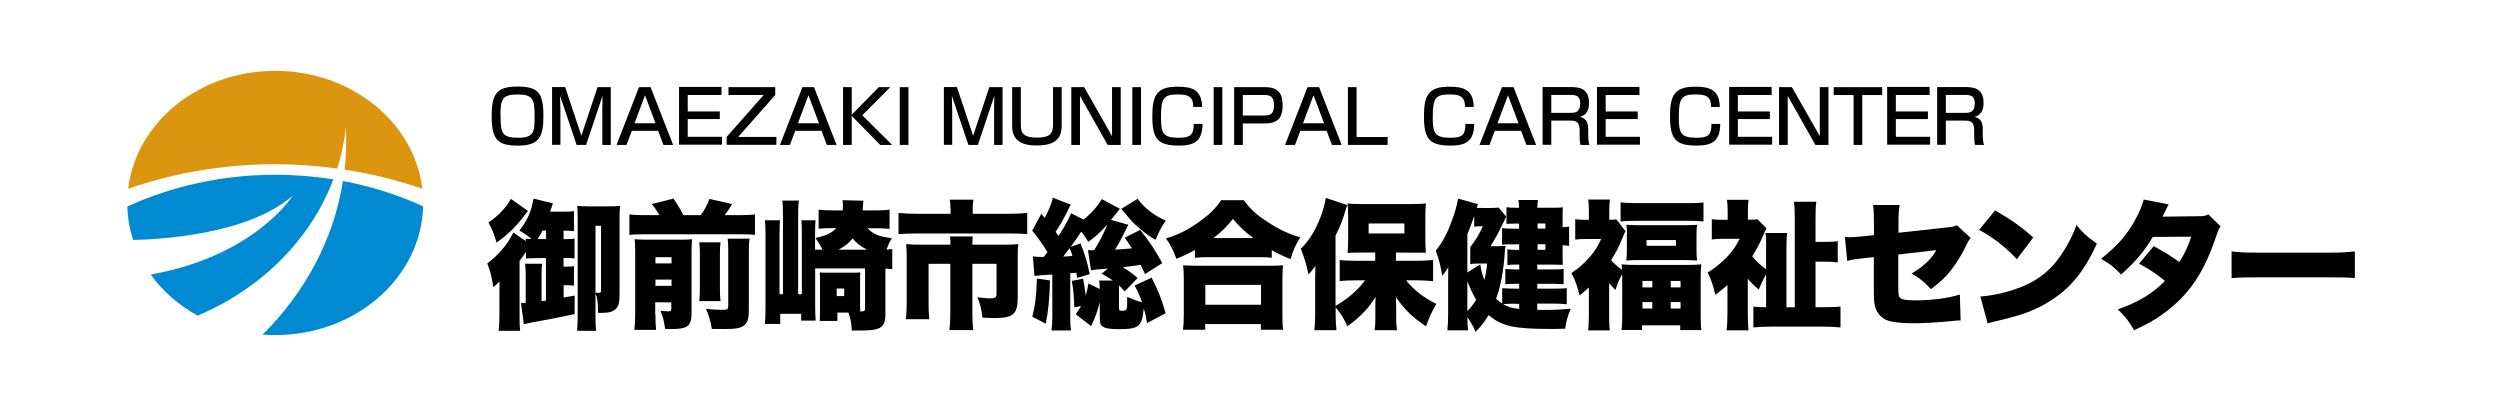 <?xml version="1.0" encoding="UTF-8"?>
<svg id="a" data-name="レイヤー 1" xmlns="http://www.w3.org/2000/svg" viewBox="0 0 216 36">
  <defs>
    <style>
      .b {
        fill: #008ad2;
      }

      .c {
        fill: #dc950f;
      }
    </style>
  </defs>
  <g>
    <path d="m48.7,23.04h.13c.3,0,.52-.01.76-.04v1.68c-.23-.02-.44-.04-.73-.04h-.16v1.07c.14-.02.37-.06.95-.17v1.6c-1.52.32-2.08.43-3.66.71-.18.04-.53.11-.73.16l-.25-1.82c.22,0,.35-.01.41-.01v-2.47c0-.35-.01-.62-.05-.92h1.47c-.04.25-.05.47-.05.9v2.33c.08-.01.12-.01.38-.05v-3.67h-.61c-.49,0-.79.01-1.12.04v-.59c-.17.29-.26.42-.55.79v4.94c0,.49.01.76.05,1.1h-1.86c.05-.41.07-.77.07-1.39v-1.67c0-.24,0-.63.01-1.21-.24.25-.31.32-.54.5-.14-.96-.24-1.31-.52-2.05.95-.7,1.79-1.69,2.25-2.67l1.08.74v-.2c.2.01.25.01.48.02-.26-.24-.54-.44-1.03-.73.62-.82.9-1.38,1.12-2.28q.05-.19.06-.29t.04-.19l1.67.41c-.02.07-.04.12-.05.16-.04.1-.13.4-.19.56h1.15c.45,0,.63-.01.91-.05v1.73c-.28-.02-.43-.04-.77-.04h-.13v.73h.29c.35,0,.48-.01.66-.05v1.73c-.18-.04-.32-.05-.66-.05h-.29v.76Zm-3.09-4.81c-.14.18-.23.29-.25.32-.74,1-1.5,1.74-2.46,2.41-.2-.72-.35-1.09-.7-1.74.83-.54,1.58-1.33,1.94-2.04l1.46,1.04Zm.96,2.42h.61v-.73h-.3c-.17.32-.26.48-.43.73h.12Zm4.88,6.74c0,.52.01.86.05,1.19h-1.64c.04-.41.05-.7.05-1.29v-8.47c0-.48-.01-.73-.04-1.03.28.02.55.04.94.04h1.76c.48,0,.73-.01,1.01-.04-.04.31-.05.56-.05,1.14v6.39c0,.82-.07,1.13-.32,1.37-.25.24-.59.34-1.14.34h-.4c-.01-1.01-.06-1.32-.22-1.67v2.04Zm0-2.1c.18.01.23.01.28.01.16,0,.2-.05.2-.19v-5.6h-.48v5.78Z"/>
    <path d="m56.97,18.59c-.22-.38-.32-.54-.66-.96l1.88-.47c.36.53.65,1.01.85,1.43h1.5c.34-.46.52-.79.76-1.4l1.96.44c-.24.4-.4.64-.65.96h1.26c.66,0,.96-.01,1.36-.07v1.78c-.36-.05-.67-.06-1.36-.06h-8.12c-.66,0-1,.01-1.37.06v-1.78c.43.06.74.07,1.37.07h1.22Zm-.34,8.6c0,.62.01.88.06,1.31h-1.88c.05-.43.07-.84.07-1.44v-5.3c0-.58-.01-.8-.05-1.09.32.02.62.04,1.09.04h2.83c.56,0,.78-.01,1.04-.04-.02.3-.04.55-.04,1.14v5.22c0,1.13-.32,1.4-1.7,1.4-.13,0-.32,0-.58-.01-.12-.78-.17-.96-.4-1.57.35.04.47.05.67.05.22,0,.26-.05.26-.25v-.53h-1.39v1.08Zm1.39-4.43v-.54h-1.39v.54h1.39Zm0,1.94v-.54h-1.39v.54h1.39Zm4.23-3.77c-.04.32-.05.64-.05,1.15v2.7c0,.61.01.86.05,1.24h-1.83c.04-.42.05-.64.05-1.21v-2.73c0-.5-.01-.76-.05-1.14h1.83Zm2.51-.3c-.05.37-.06.7-.06,1.25v4.89c0,.74-.1,1.08-.37,1.31-.35.28-.71.35-1.83.35q-.13,0-1-.01c-.12-.72-.23-1.07-.5-1.73.65.06,1.01.08,1.44.08.41,0,.48-.05.48-.34v-4.61c0-.62-.01-.85-.05-1.2h1.89Z"/>
    <path d="m75.59,18.18c.49,0,.96-.02,1.27-.07v1.66c-.5-.04-.83-.05-1.19-.05h-.72c.52.52.96.71,2.11.86-.23.37-.31.56-.47.98.23-.01.29-.02.5-.05v1.74c-.22-.02-.3-.02-.59-.04v4.01c0,.7-.23,1.05-.74,1.21-.41.11-.77.13-2.16.13-.04-.64-.1-1.02-.29-1.55h-.96v.72h-1.52c.01-.29.02-.65.02-.89v-2.46c0-.41-.01-.61-.02-.84.19.02.34.02.79.02h1.89c.49,0,.64,0,.82-.02-.02.26-.02.36-.02.84v1.93c0,.32,0,.47.01.6.36,0,.42-.04.42-.24v-3.48h-4.31v3.08c0,.48.01,1.05.04,1.43h-1.25v-.59h-1.81v.88h-1.33c.05-.43.06-.89.06-1.59v-6.08c0-.54-.01-.88-.05-1.29h1.3c-.02.31-.04.54-.04,1.28v5.11h.3v-6.52c0-.89-.01-1.19-.06-1.57h1.43c-.05.4-.06.64-.06,1.51v6.58h.32v-5.08c0-.71-.01-.94-.04-1.31h1.22c-.02.34-.04.56-.04,1.32v1.22h.65c-.22-.43-.35-.64-.62-1.01.91-.19,1.4-.42,1.8-.85h-.37c-.38,0-.72.01-1.15.05v-1.64c.37.04.8.06,1.28.06h.8c.02-.25.02-.28.02-.36,0-.26-.01-.4-.04-.52l1.81.04q-.02.13-.04.41c0,.11-.01.24-.02.43h1.02Zm-3.3,7.4h.65v-.65h-.65v.65Zm2.62-4.01c-.59-.31-.89-.54-1.24-.97-.34.41-.66.67-1.21.97h2.45Z"/>
    <path d="m82.12,18.02c0-.28-.02-.55-.07-.77h2.06c-.05.24-.07.48-.07.76v.46h3.05c.71,0,1.16-.02,1.66-.07v1.83c-.48-.05-.79-.06-1.61-.06h-7.89c-.56,0-1.09.02-1.62.06v-1.83c.54.05.96.07,1.67.07h2.83v-.44Zm0,3.12c0-.29-.01-.46-.04-.71h1.97c-.02.14-.04.31-.04.71h2.76c.56,0,.89-.01,1.21-.05-.04.34-.05.62-.05,1.08v3.57c0,1.4-.4,1.74-2.01,1.74-.28,0-.56-.01-1.04-.04-.07-.71-.16-1.04-.43-1.76.35.05.8.1,1.04.1.5,0,.61-.07.61-.4v-2.59h-2.09v4.1c0,.65.02,1.12.08,1.63h-2.06c.06-.52.08-1,.08-1.62v-4.11h-1.88v3.25c0,.73.01,1.08.06,1.54h-2.02c.05-.48.07-.95.07-1.52v-3.89c0-.37-.01-.72-.05-1.08.42.04.78.05,1.32.05h2.49Z"/>
    <path d="m95.73,23.2c-.24.02-.41.04-.53.05-.71.05-.72.06-.94.11l-.26-1.75c.1.01.16.01.18.01h.16s.12-.01.2-.01c.47-.73.91-1.63,1.13-2.21-.58.65-.98,1.02-1.64,1.5-.23-.4-.34-.56-.61-.89-.2.33-.48.72-.91,1.32l.84-.3c.38.91.59,1.61.8,2.66l-1.09.32-.06-.44q-.18.01-.25.01t-.28.02v3.62c0,.7.01.98.07,1.33h-1.69c.05-.37.07-.71.07-1.32v-3.51c-.86.05-1.29.08-1.54.12l-.14-1.69c.32.04.43.05.68.05h.11q.07-.01.17-.01c.13-.17.13-.18.3-.41-.47-.75-.79-1.21-1.32-1.85l.79-1.46.29.35c.36-.66.59-1.21.71-1.74l1.55.61c-.07.11-.11.17-.19.35-.43.88-.68,1.32-1.13,2,.12.16.16.2.25.36.52-.79.84-1.39,1.09-1.97l1.07.54c.65-.49,1.22-1.14,1.58-1.77l1.57.84q-.19.25-.77.96l1.5.42c-.64,1.28-.79,1.56-1.15,2.15.55-.04.98-.06,1.46-.11-.22-.34-.31-.48-.62-.92l1.33-.68c.83,1.04,1.19,1.58,1.91,2.87l-1.49.95c-.19-.41-.23-.48-.37-.8-.53.08-.67.11-1.55.2.55.35.86.58,1.28.94l-1.12,1.16c-.24-.28-.32-.36-.49-.52v1.97c0,.18.04.22.25.22.12,0,.24-.02.32-.05.07-.04.11-.13.13-.32,0-.01,0-.29.01-.83.55.24.83.35,1.28.46-.2-.56-.31-.83-.64-1.44l1.47-.68c.6,1.19.89,1.93,1.21,3.08l-1.61.84c-.1-.6-.14-.82-.28-1.25-.16,1.56-.41,1.78-2.17,1.78-.74,0-1.18-.07-1.4-.24-.17-.12-.23-.32-.23-.72v-1.37c-.22.85-.37,1.27-.75,2.06l-1.33-1.02c.2-.26.26-.36.46-.71l-.58.12c-.04-1.03-.07-1.5-.22-2.29l.98-.19c.12.65.18,1.05.23,1.47.07-.26.18-.72.23-1.05l.98.47c-.01-.32-.02-.47-.05-.73h1.18c-.3-.22-.48-.32-.97-.6l.52-.42Zm-5.01,1.03c-.05,1.71-.14,2.6-.37,3.74l-1.16-.61c.25-.98.35-1.74.4-3.29l1.14.16Zm1.14-2.06c.37-.02.44-.02.8-.06-.07-.24-.1-.3-.24-.67-.19.25-.3.4-.56.73Zm6.44-4.99c.54.77,1.49,1.5,2.43,1.88-.37.52-.59.92-.89,1.66-.5-.29-.86-.53-1.34-.95-.49-.41-.64-.55-1.32-1.37-.11-.13-.18-.2-.31-.35l1.43-.88Z"/>
    <path d="m103.25,21.59c-.61.35-.94.49-1.61.77-.29-.79-.47-1.14-.9-1.76,1-.3,1.85-.72,2.78-1.37.92-.65,1.49-1.19,1.99-1.93h1.96c.52.73,1.08,1.25,2.05,1.88.94.62,1.73,1,2.82,1.33-.43.71-.62,1.14-.84,1.88-.7-.29-1.07-.47-1.62-.78v.66c-.32-.04-.65-.05-1.15-.05h-4.37c-.41,0-.74.01-1.12.05v-.68Zm-1.04,6.9c.05-.4.07-.74.07-1.34v-2.96c0-.55-.02-.91-.06-1.27.28.02.62.04,1.15.04h6.33c.53,0,.87-.01,1.16-.04-.05.35-.06.7-.06,1.27v2.97c0,.64.01.94.07,1.33h-1.93v-.49h-4.81v.49h-1.93Zm1.93-2.16h4.81v-1.72h-4.81v1.72Zm4.15-5.76c-.75-.56-1.2-.98-1.76-1.66-.58.72-.95,1.08-1.69,1.66h3.45Z"/>
    <path d="m121.48,24.22c.7.86,1.48,1.46,2.62,2.04-.44.78-.59,1.08-.89,1.93-1.15-.75-1.87-1.45-2.6-2.52.01.26.02.89.02,1.22v.6c0,.34.02.67.07,1.04h-1.93c.05-.43.06-.67.06-1.04v-1.22c0-.06.01-.28.02-.62-.44.7-.74,1.07-1.28,1.59-.43.4-.73.65-1.16.94-.36-.77-.56-1.09-1.01-1.62v.59c0,.5.02.9.07,1.38h-1.91c.06-.54.07-.82.07-1.38v-2.97c0-.06.01-.59.01-.7q0-.32.01-.5c-.23.32-.36.48-.6.74-.19-.95-.34-1.4-.66-2.23.73-.71,1.27-1.58,1.72-2.78.23-.6.38-1.19.44-1.61l1.86.62c-.07.18-.11.29-.22.66-.18.61-.43,1.25-.8,1.98v6.07c1.1-.64,1.93-1.36,2.55-2.21h-.78c-.48,0-.98.02-1.41.06v-1.81c.41.04.83.06,1.41.06h1.66v-.71h-1.24c-.46,0-.87.01-1.15.04.04-.37.05-.71.05-1.24v-1.92c0-.47-.01-.77-.05-1.13.34.05.66.06,1.33.06h4.1c.58,0,.97-.01,1.34-.06-.04.4-.05.59-.05,1.25v1.82c0,.54.01.83.05,1.2-.07-.01-.12-.01-.14-.01h-.97s-1.48-.01-1.48-.01v.71h1.78c.46,0,.98-.02,1.43-.07v1.83c-.48-.05-.97-.07-1.37-.07h-.98Zm-3.23-4.05h3.09v-.86h-3.09v.86Z"/>
    <path d="m132.85,26.77c.35.01.43.01.53.01.76,0,1.34-.02,2.33-.11-.3.74-.4,1.12-.48,1.73-.61.02-.92.02-1.38.02-3.03,0-4.14-.25-5.23-1.2-.33.55-.6.9-1.12,1.45-.26-.56-.43-.85-.72-1.27.01.56.01.61.06,1.14h-1.79c.05-.5.07-.86.07-1.4v-2.94c0-.53,0-.71.01-1.12-.06.11-.11.18-.14.23-.16.24-.19.29-.38.52-.14-.88-.29-1.43-.56-2.17.62-.78,1-1.49,1.45-2.75.22-.58.4-1.27.48-1.75l1.71.48c-.05.14-.06.16-.11.32.22.01.31.01.58.01h.54c.42,0,.59-.01.78-.04l.66.79q-.08.14-.46.93c-.23.48-.33.68-.89,1.62h.67c.26,0,.49-.01.61-.02q-.02.16-.05.46c-.1,1.63-.36,3.02-.76,4.11.2.18.3.25.53.4v-1.32c.34.02.61.04,1.07.04h.4v-.42h-.24c-.36,0-.68.01-.96.04v-1.32c.28.02.56.04.96.04h.24v-.42h-.28c-.31,0-.49.01-.74.04v-1.36c.26.04.43.05.78.05h.24v-.48h-.96c-.18,0-.35.01-.52.04v-1.44c.26.04.54.05,1.09.05h.38v-.44h-.2c-.46,0-.59,0-.89.02v-1.44c.26.04.49.05.89.05h.2c-.01-.29-.02-.43-.06-.67h1.68c-.02.2-.04.4-.04.67h1.33c.46,0,.67-.01.87-.04-.02.25-.02.43-.02.8v.92c.25-.01.38-.02.56-.06v1.67c-.25-.02-.34-.04-.56-.05v.9c0,.34,0,.6.02.79q-.25-.01-.94-.02h-1.27v.42h1.26c.46,0,.68-.01,1.02-.04v1.32c-.34-.02-.61-.04-1.03-.04h-1.25v.42h1.45c.46,0,.77-.01,1.1-.04v1.39c-.5-.05-.76-.06-1.1-.06h-1.45v.53Zm-4.95-3.93c.06.52.17.89.35,1.35.12-.48.17-.74.24-1.42h-.79c-.22,0-.31,0-.67.04v-1.46c.46-.59.77-1.1,1.08-1.8h-.22c-.25,0-.36.01-.52.04v-.93c-.22.65-.32.93-.59,1.57v3.31l1.12-.7Zm-1.12,4.04c.28-.28.5-.56.76-.97-.31-.54-.55-1.06-.76-1.62v2.59Zm4.09-.64c-.42,0-.71.01-1,.04.44.25.72.34,1.39.41v-.44h-.4Zm2.65-6.49v-.44h-.67v.44h.67Zm-.67,1.83h.67v-.48h-.67v.48Z"/>
    <path d="m137.3,24.82c-.25.24-.4.36-.83.7-.16-.71-.36-1.3-.7-1.93.65-.43,1.1-.83,1.61-1.42.43-.5.68-.9.96-1.52h-1.24c-.46,0-.67.01-1,.05v-1.76c.25.04.49.05.89.05h.29v-.84c0-.35-.02-.61-.06-.91h1.88c-.04.28-.06.59-.06.92v.83c.33,0,.5-.01.61-.04l.79,1.02c-.08.17-.1.2-.29.66-.25.64-.55,1.22-.95,1.85.2.25.61.61.95.83-.01-.24-.02-.28-.04-.47.4.04.67.05,1.26.05h4.34c.6,0,.97-.01,1.28-.05-.04.42-.05.72-.05,1.33v3.08c0,.6.01.95.06,1.27h-1.83v-.41h-3.3v.4h-1.77c.05-.35.06-.67.06-1.27v-3.55c-.26.44-.41.77-.58,1.37-.28-.28-.36-.37-.55-.6v2.77c0,.6.01.97.06,1.32h-1.87c.04-.41.06-.89.06-1.36v-2.36Zm2.72-7.33c.42.04.85.06,1.43.06h4.35c.68,0,1.02-.01,1.38-.06v1.65c-.36-.05-.6-.06-1.17-.06h-4.81c-.58,0-.82.01-1.18.06v-1.65Zm.55,2.77c0-.37-.01-.55-.05-.84.36.02.67.04,1.21.04h3.75c.49,0,.78-.01,1.15-.04-.04.28-.05.44-.05.83v1.42c0,.38.01.56.05.84-.34-.02-.64-.04-1.19-.04h-3.73c-.53,0-.86.01-1.2.04.04-.28.05-.47.05-.83v-1.41Zm1.34,4.57h.85v-.56h-.85v.56Zm0,1.83h.85v-.56h-.85v.56Zm.35-5.42h2.54v-.5h-2.54v.5Zm2.09,3.59h.85v-.56h-.85v.56Zm0,1.83h.85v-.56h-.85v.56Z"/>
    <path d="m151.01,27.02c0,.59.02,1.1.06,1.52h-1.89c.05-.43.07-.96.07-1.52v-2.39c-.38.34-.58.49-1.05.84-.18-.82-.36-1.32-.66-1.92.61-.37,1.08-.76,1.61-1.28.52-.54.78-.91,1.16-1.64h-1.37c-.37,0-.74.02-1.04.06v-1.75c.29.04.52.05.94.05h.43v-.83c0-.31-.02-.59-.06-.9h1.87c-.05.25-.06.54-.06.92v.8h.12c.36,0,.58-.01.7-.04l.79.79c-.11.18-.16.29-.28.59-.28.66-.58,1.24-.96,1.82.31.4.73.79,1.2,1.13v-2.35c0-.35-.02-.64-.06-.79h1.88c-.05.36-.06.79-.06,1.45v4.97h.72v-7.51c0-.8-.02-1.2-.07-1.61h1.93c-.06.46-.07.77-.07,1.61v1.86h.73c.59,0,.84-.01,1.19-.06v1.83c-.37-.05-.61-.06-1.19-.06h-.73v3.93h.91c.55,0,.91-.01,1.25-.06v1.81c-.49-.05-1.08-.07-1.62-.07h-4.28c-.55,0-1.14.02-1.63.07v-1.8c.29.04.54.05.98.05h.12v-2.84c-.24.41-.44.84-.64,1.32-.5-.43-.66-.59-.94-.94v2.93Z"/>
    <path d="m161.91,19.2c0-.62-.02-1.1-.08-1.49h2.3c-.07.4-.1.73-.1,1.44v.96l4.19-.46c.48-.05.61-.08.85-.19l1.2,1.1q-.19.2-.4.66c-.35.73-.82,1.52-1.3,2.12-.46.59-.89,1-1.73,1.64-.58-.62-1.01-.97-1.68-1.35.49-.29.84-.53,1.26-.92.38-.35.59-.61.88-1.1l-3.29.38v2.57c0,.88.02,1.07.19,1.2.13.13.56.19,1.27.19,1.46,0,2.82-.18,3.86-.5l.07,2.24h-.19c-.3.01-.31.02-.56.05-1.15.11-2.51.19-3.2.19-1.04,0-1.83-.07-2.3-.22-.53-.17-.96-.61-1.12-1.14-.12-.42-.13-.59-.13-1.74v-2.62l-.72.08c-.96.11-1.12.13-1.58.25l-.2-2.06c.23.01.38.02.44.02.17,0,.73-.05,1.13-.08l.94-.11v-1.13Z"/>
    <path d="m172.37,18.17c1.51.89,2.29,1.44,3.3,2.35l-1.41,1.87c-1.04-1.09-2.06-1.88-3.26-2.53l1.38-1.69Zm-1.26,7.45c1.22-.1,2.48-.4,3.61-.86,1.51-.62,2.59-1.52,3.51-2.96.5-.77.83-1.43,1.18-2.35.59.71.86.95,1.76,1.61-1.09,2.36-2.23,3.78-3.91,4.86-1.3.84-2.43,1.28-4.67,1.8-.47.11-.54.12-.86.22l-.62-2.3Z"/>
    <path d="m187.36,17.68s-.18.36-.52,1.04l3.23-.04c.35,0,.5-.04.73-.16l1.07,1.05c-.14.16-.18.23-.28.52-.71,2.13-1.34,3.43-2.23,4.63-.77,1.03-1.75,1.94-2.92,2.71-.65.42-1.14.68-2.06,1.1-.44-.78-.73-1.15-1.4-1.8,1.82-.65,2.99-1.35,4.07-2.46-.74-.61-1.33-1-2.23-1.49l1.26-1.51c1.07.58,1.45.82,2.21,1.37.49-.75.78-1.4,1.03-2.19l-3.32.02c-.7,1.2-1.52,2.18-2.74,3.25-.58-.62-.95-.92-1.73-1.36,1.42-1.12,2.28-2.11,2.99-3.44.34-.61.54-1.13.7-1.68l2.15.42Z"/>
    <path d="m192.81,21.72c.56.08,1.21.11,2.46.11h5.73c1.2,0,1.66-.02,2.46-.11v2.31c-.58-.06-1.1-.07-2.47-.07h-5.71c-1.34,0-1.74.01-2.47.07v-2.31Z"/>
  </g>
  <path class="c" d="m29.14,14.56c.36-1.15.62-2.34.74-3.56.02.37.03.74.03,1.11,0,.86-.05,1.71-.14,2.54,2.33.36,4.57.92,6.72,1.66-.68-5.73-6.11-10.19-12.71-10.19s-12.02,4.46-12.71,10.19c3.94-1.37,8.23-2.12,12.71-2.12,1.82,0,3.61.13,5.35.37Z"/>
  <path class="b" d="m28.81,15.5c-1.63-.26-3.31-.4-5.03-.4-4.6,0-8.94.99-12.78,2.74.03,1,.2,1.97.5,2.89,2.15-.04,9.89-.42,13.79-3.82,0,0-3.26,5.21-12.27,6.81,1.04,1.44,2.43,2.66,4.06,3.55,5.49-2.32,9.76-6.57,11.72-11.77Z"/>
  <path class="b" d="m29.63,15.64c-.8,5.07-3.29,9.65-6.94,13.27.36.03.72.04,1.09.04,6.95,0,12.6-4.95,12.78-11.12-2.16-.99-4.48-1.73-6.93-2.19Z"/>
  <g>
    <path d="m46.95,10.03c0,1.74-.33,2.55-2.15,2.55-1.72,0-2.32-.4-2.32-2.55,0-1.93.44-2.55,2.23-2.55s2.24.53,2.24,2.55Zm-3.7,0c0,1.53.16,1.87,1.54,1.87s1.4-.56,1.4-1.87c0-1.44-.13-1.87-1.48-1.87s-1.47.46-1.47,1.87Z"/>
    <path d="m48.83,7.53l1.4,4.19,1.4-4.19h1.14v4.99h-.73v-3.02c0-.25.01-.94.02-1.22l-1.42,4.24h-.82l-1.43-4.24c0,.15.03,1.05.03,1.22v3.01h-.72v-4.99h1.13Z"/>
    <path d="m58.18,12.52h-.86l-.46-1.22h-2.27l-.46,1.22h-.86l1.94-4.99h1l1.95,4.99Zm-3.36-1.87h1.82l-.91-2.42-.91,2.42Z"/>
    <path d="m62.34,7.53v.68h-2.92v1.42h2.77v.66h-2.77v1.53h2.96v.68h-3.71v-4.99h3.67Z"/>
    <path d="m66.98,7.53v.68l-3.2,3.62h3.3v.68h-4.3v-.68l3.2-3.62h-3.04v-.68h4.04Z"/>
    <path d="m72.3,12.52h-.86l-.46-1.22h-2.27l-.46,1.22h-.86l1.94-4.99h1l1.95,4.99Zm-3.36-1.87h1.82l-.91-2.42-.91,2.42Z"/>
    <path d="m75.92,7.53h1l-2.42,2.43,2.58,2.56h-1.03l-2.46-2.51v2.51h-.75v-4.99h.75v2.38l2.34-2.38Z"/>
    <path d="m78.49,7.53v4.99h-.75v-4.99h.75Z"/>
    <path d="m82.68,7.53l1.4,4.19,1.4-4.19h1.14v4.99h-.73v-3.02c0-.25.01-.94.02-1.22l-1.42,4.24h-.82l-1.43-4.24c0,.15.03,1.05.03,1.22v3.01h-.72v-4.99h1.13Z"/>
    <path d="m88.2,7.53v3.25c0,.72.22,1.11,1.39,1.11s1.39-.39,1.39-1.11v-3.25h.75v3.33c0,1.06-.51,1.71-2.15,1.71-1.55,0-2.13-.6-2.13-1.71v-3.33h.75Z"/>
    <path d="m93.67,7.53l2.41,4.23v-4.23h.75v4.99h-1.13l-2.39-4.23v4.23h-.75v-4.99h1.13Z"/>
    <path d="m98.58,7.53v4.99h-.75v-4.99h.75Z"/>
    <path d="m103.1,9.24c0-.96-.53-1.08-1.34-1.08-1.23,0-1.45.32-1.45,1.96,0,1.33.14,1.78,1.47,1.78,1.01,0,1.35-.15,1.36-1.19h.76c-.02,1.43-.64,1.87-2.02,1.87-1.84,0-2.32-.55-2.32-2.53,0-1.8.37-2.56,2.18-2.56,1.24,0,2.09.25,2.12,1.75h-.75Z"/>
    <path d="m105.61,7.53v4.99h-.75v-4.99h.75Z"/>
    <path d="m109.3,7.53c1.16,0,1.52.58,1.52,1.56,0,1.14-.46,1.58-1.6,1.58h-1.84v1.85h-.75v-4.99h2.67Zm-1.92.68v1.77h1.82c.51,0,.87-.08.87-.88s-.34-.89-.87-.89h-1.82Z"/>
    <path d="m115.94,12.52h-.86l-.46-1.22h-2.27l-.46,1.22h-.86l1.94-4.99h1l1.95,4.99Zm-3.36-1.87h1.82l-.91-2.42-.91,2.42Z"/>
    <path d="m117.21,7.53v4.31h2.68v.68h-3.43v-4.99h.75Z"/>
    <path d="m126.58,9.24c0-.96-.53-1.08-1.34-1.08-1.23,0-1.45.32-1.45,1.96,0,1.33.14,1.78,1.47,1.78,1.01,0,1.35-.15,1.35-1.19h.76c-.02,1.43-.64,1.87-2.02,1.87-1.84,0-2.32-.55-2.32-2.53,0-1.8.37-2.56,2.18-2.56,1.24,0,2.09.25,2.12,1.75h-.75Z"/>
    <path d="m132.74,12.52h-.86l-.46-1.22h-2.27l-.46,1.22h-.86l1.94-4.99h1l1.95,4.99Zm-3.36-1.87h1.82l-.91-2.42-.91,2.42Z"/>
    <path d="m135.92,7.53c.91,0,1.37.46,1.37,1.34,0,.39-.04,1.02-.78,1.23.58.13.71.55.71,1.06v.47c0,.54.07.79.11.89h-.78c-.07-.29-.07-.69-.07-.79v-.49c0-.82-.46-.82-.84-.82h-1.61v2.09h-.75v-4.99h2.64Zm-1.89.68v1.54h1.67c.42,0,.83-.06.83-.82,0-.59-.3-.73-.8-.73h-1.7Z"/>
    <path d="m141.65,7.53v.68h-2.92v1.42h2.77v.66h-2.77v1.53h2.96v.68h-3.71v-4.99h3.67Z"/>
    <path d="m147.84,9.24c0-.96-.53-1.08-1.34-1.08-1.23,0-1.45.32-1.45,1.96,0,1.33.14,1.78,1.47,1.78,1.01,0,1.35-.15,1.35-1.19h.76c-.02,1.43-.64,1.87-2.02,1.87-1.84,0-2.32-.55-2.32-2.53,0-1.8.37-2.56,2.18-2.56,1.24,0,2.09.25,2.12,1.75h-.75Z"/>
    <path d="m153.07,7.53v.68h-2.92v1.42h2.77v.66h-2.77v1.53h2.96v.68h-3.71v-4.99h3.67Z"/>
    <path d="m154.82,7.53l2.41,4.23v-4.23h.75v4.99h-1.13l-2.39-4.23v4.23h-.75v-4.99h1.13Z"/>
    <path d="m162.62,7.53v.68h-1.72v4.31h-.75v-4.31h-1.72v-.68h4.19Z"/>
    <path d="m166.72,7.53v.68h-2.92v1.42h2.77v.66h-2.77v1.53h2.96v.68h-3.71v-4.99h3.67Z"/>
    <path d="m170.01,7.53c.91,0,1.37.46,1.37,1.34,0,.39-.04,1.02-.78,1.23.58.13.71.55.71,1.06v.47c0,.54.07.79.11.89h-.78c-.07-.29-.07-.69-.07-.79v-.49c0-.82-.46-.82-.84-.82h-1.61v2.09h-.75v-4.99h2.64Zm-1.89.68v1.54h1.67c.42,0,.83-.06.83-.82,0-.59-.3-.73-.8-.73h-1.7Z"/>
  </g>
</svg>